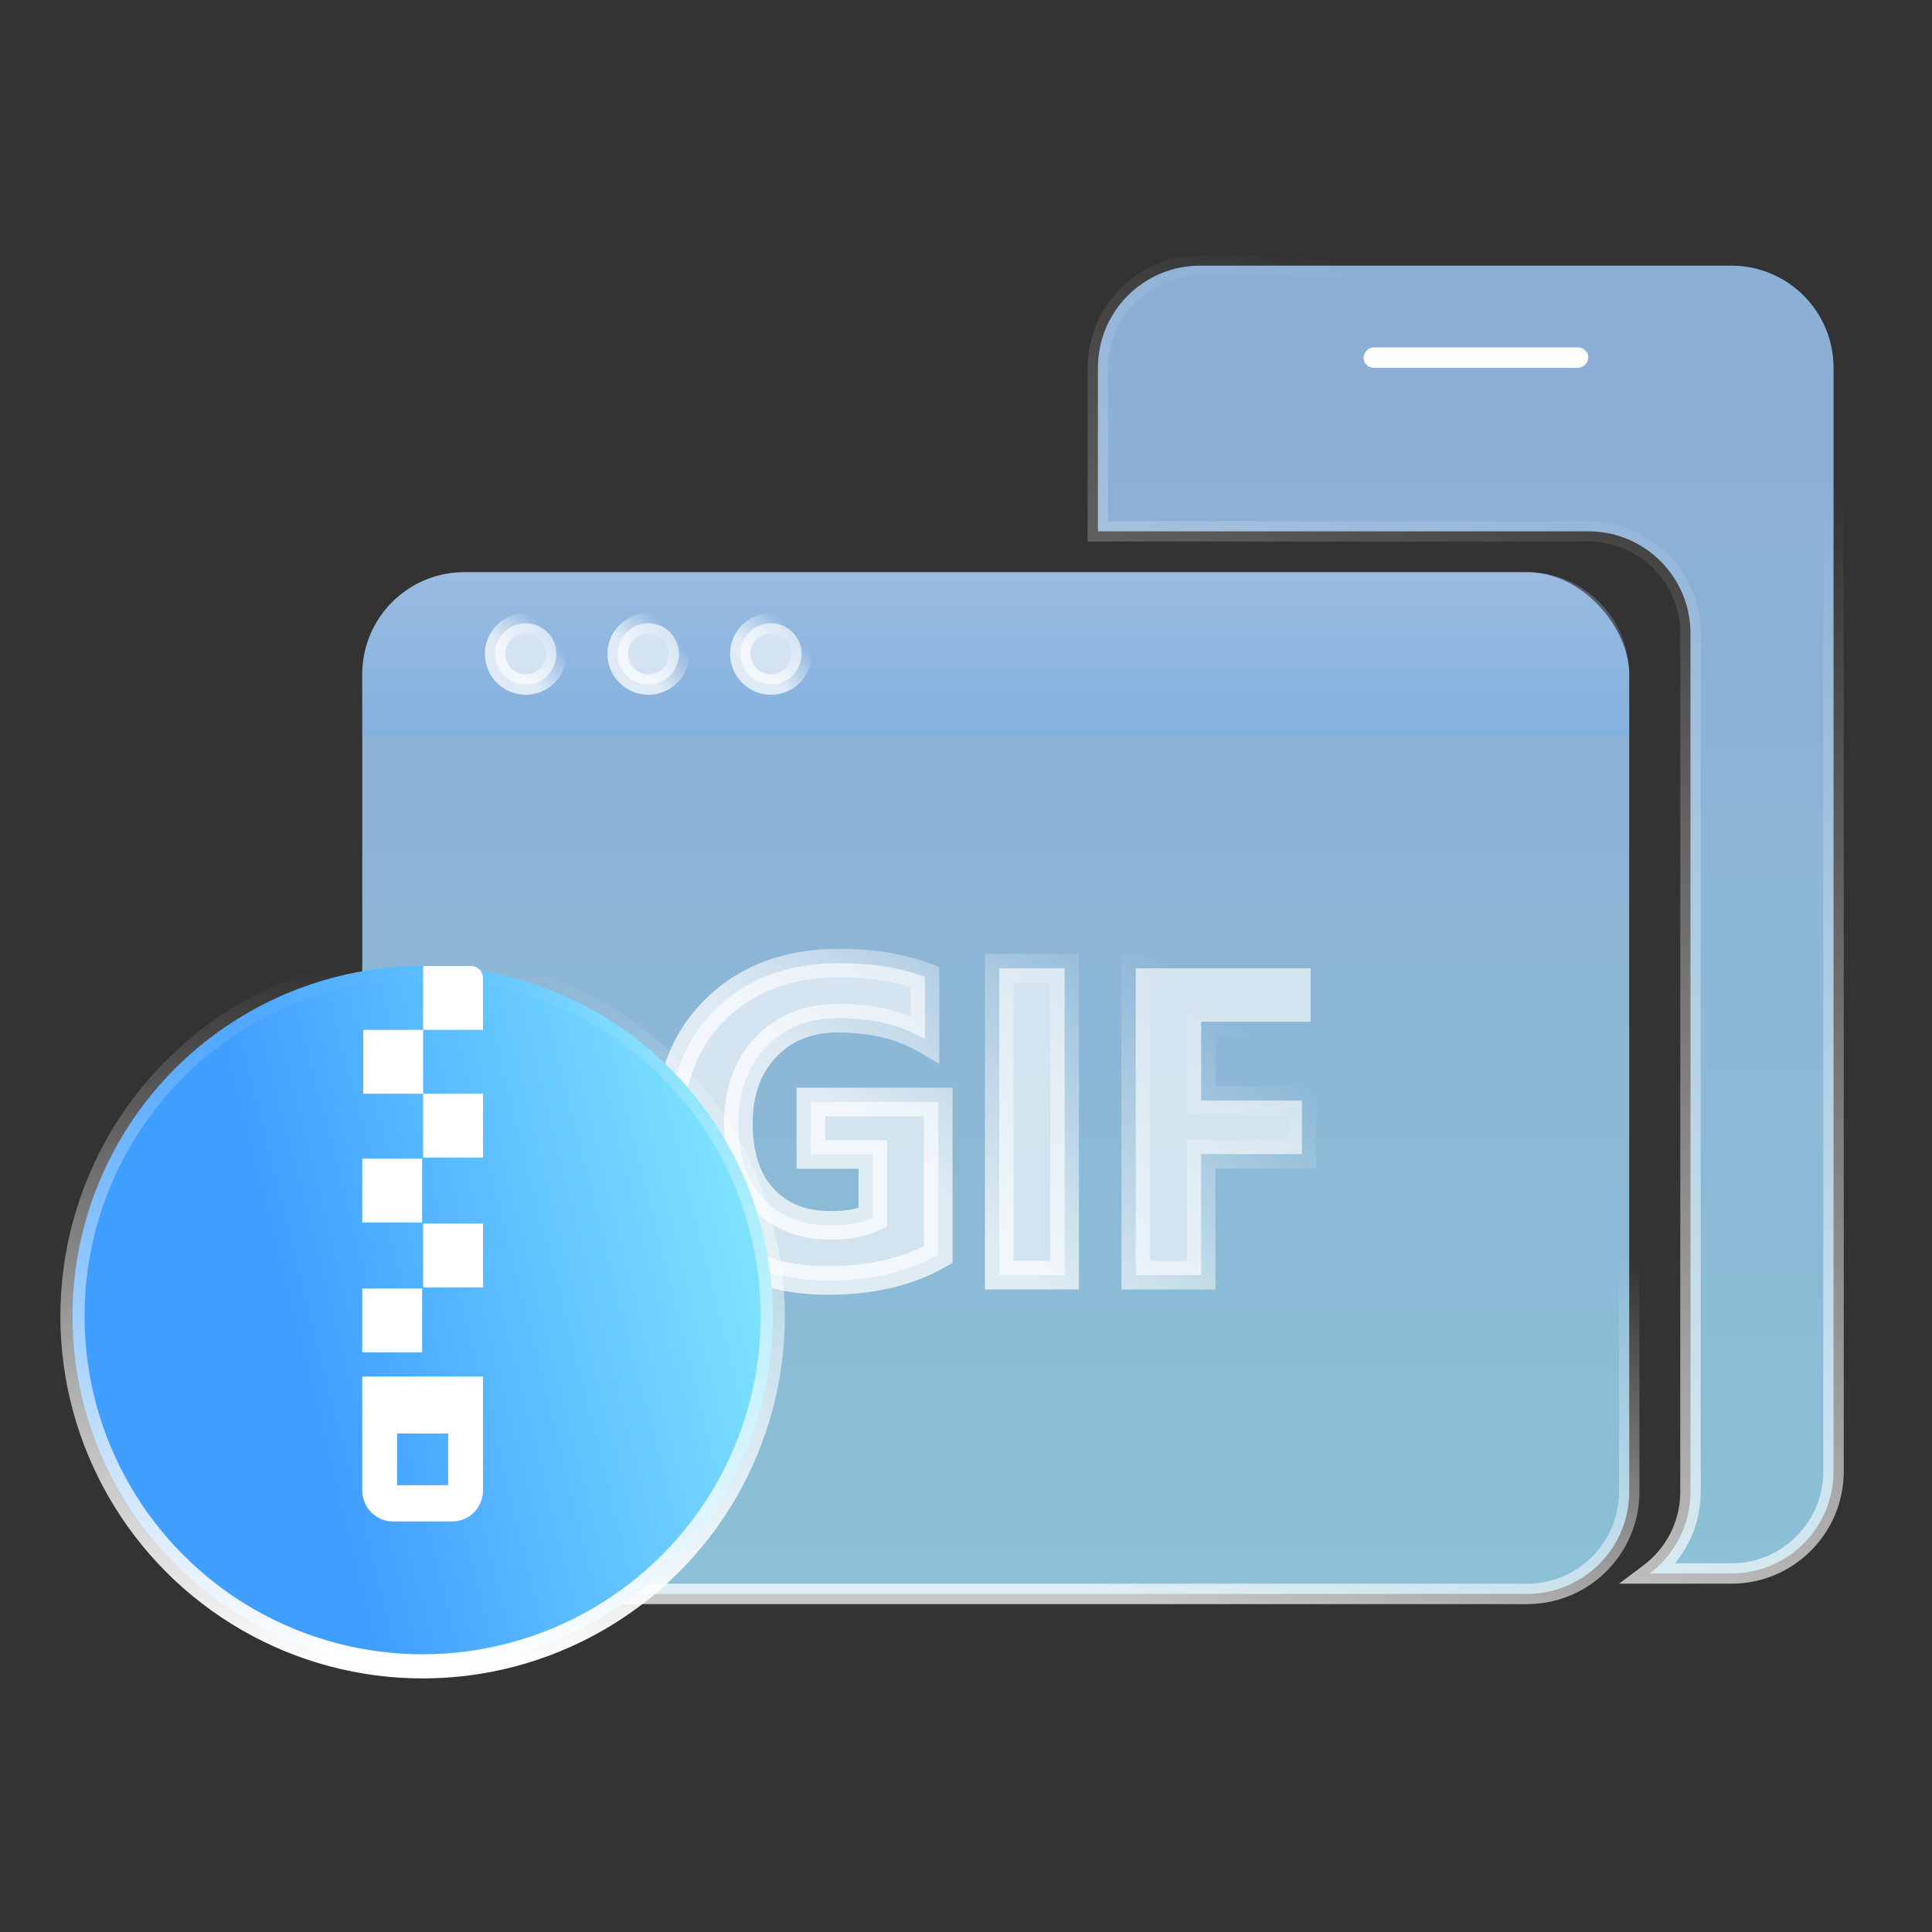<svg width="80" height="80" viewBox="0 0 80 80" fill="none" xmlns="http://www.w3.org/2000/svg">
<rect x="0" y="0" width="80" height="80" fill="#333333" stroke="none"/>
<g id="Group 6204">
<g id="Group 6204_2">
<g id="Group 6220">
<g id="Group 6219">
<g id="Group 6199">
<rect id="Rectangle 9511" x="15" y="23.692" width="52.462" height="42.308" rx="4.231" fill="url(#paint0_linear_395_1857)" stroke="url(#paint1_linear_395_1857)" stroke-width="0.846"/>
<g id="Subtract">
<path fill-rule="evenodd" clip-rule="evenodd" d="M49.692 11C47.356 11 45.462 12.894 45.462 15.231V22H65.769C68.106 22 70 23.894 70 26.231V61.769C70 63.153 69.335 64.382 68.308 65.154H71.692C74.029 65.154 75.923 63.26 75.923 60.923V15.231C75.923 12.894 74.029 11 71.692 11H49.692Z" fill="url(#paint2_linear_395_1857)"/>
<path d="M45.462 22H45.038V22.423H45.462V22ZM68.308 65.154L68.054 64.816L67.041 65.577H68.308V65.154ZM45.885 15.231C45.885 13.128 47.589 11.423 49.692 11.423V10.577C47.122 10.577 45.038 12.661 45.038 15.231H45.885ZM45.885 22V15.231H45.038V22H45.885ZM45.462 22.423H65.769V21.577H45.462V22.423ZM65.769 22.423C67.872 22.423 69.577 24.128 69.577 26.231H70.423C70.423 23.66 68.34 21.577 65.769 21.577V22.423ZM69.577 26.231V61.769H70.423V26.231H69.577ZM69.577 61.769C69.577 63.014 68.98 64.12 68.054 64.816L68.562 65.492C69.691 64.644 70.423 63.292 70.423 61.769H69.577ZM71.692 64.731H68.308V65.577H71.692V64.731ZM75.5 60.923C75.5 63.026 73.795 64.731 71.692 64.731V65.577C74.263 65.577 76.346 63.493 76.346 60.923H75.5ZM75.5 15.231V60.923H76.346V15.231H75.5ZM71.692 11.423C73.795 11.423 75.5 13.128 75.5 15.231H76.346C76.346 12.661 74.263 10.577 71.692 10.577V11.423ZM49.692 11.423H71.692V10.577H49.692V11.423Z" fill="url(#paint3_linear_395_1857)"/>
</g>
<rect id="Rectangle 83" width="9.308" height="0.846" rx="0.423" transform="matrix(-1 0 0 1 65.769 14.385)" fill="white"/>
<g id="GIF">
<path d="M38.851 51.947C37.609 52.663 36.084 53.021 34.273 53.021C32.25 53.021 30.653 52.453 29.483 51.315C28.312 50.178 27.727 48.622 27.727 46.648C27.727 44.646 28.37 43.019 29.655 41.767C30.946 40.509 32.644 39.88 34.749 39.88C36.105 39.88 37.289 40.071 38.301 40.454V43.022C37.317 42.447 36.114 42.16 34.692 42.16C33.467 42.16 32.474 42.56 31.714 43.358C30.954 44.156 30.574 45.209 30.574 46.516C30.574 47.845 30.916 48.881 31.599 49.625C32.288 50.369 33.226 50.741 34.413 50.741C35.118 50.741 35.695 50.631 36.144 50.413V47.804H33.576V45.63H38.851V51.947ZM44.084 40.093V52.8H41.377V40.093H44.084ZM54.273 42.308H49.736V45.573H53.912V47.788H49.736V52.8H47.029V40.093H54.273V42.308Z" fill="url(#paint4_linear_395_1857)"/>
<path d="M38.851 51.947L39.147 52.46L39.443 52.289V51.947H38.851ZM29.655 41.767L30.069 42.191L30.069 42.191L29.655 41.767ZM38.301 40.454H38.894V40.045L38.511 39.9L38.301 40.454ZM38.301 43.022L38.003 43.533L38.894 44.053V43.022H38.301ZM31.599 49.625L31.163 50.026L31.165 50.028L31.599 49.625ZM36.144 50.413L36.403 50.945L36.736 50.783V50.413H36.144ZM36.144 47.804H36.736V47.212H36.144V47.804ZM33.576 47.804H32.984V48.396H33.576V47.804ZM33.576 45.63V45.038H32.984V45.63H33.576ZM38.851 45.63H39.443V45.038H38.851V45.63ZM38.555 51.434C37.424 52.086 36.007 52.429 34.273 52.429V53.614C36.161 53.614 37.795 53.24 39.147 52.46L38.555 51.434ZM34.273 52.429C32.365 52.429 30.93 51.896 29.896 50.89L29.07 51.74C30.376 53.009 32.135 53.614 34.273 53.614V52.429ZM29.896 50.89C28.863 49.887 28.32 48.498 28.32 46.648H27.135C27.135 48.746 27.762 50.468 29.07 51.74L29.896 50.89ZM28.32 46.648C28.32 44.785 28.911 43.318 30.069 42.191L29.242 41.342C27.828 42.72 27.135 44.506 27.135 46.648H28.32ZM30.069 42.191C31.23 41.059 32.77 40.472 34.749 40.472V39.288C32.517 39.288 30.661 39.959 29.242 41.342L30.069 42.191ZM34.749 40.472C36.051 40.472 37.161 40.656 38.092 41.008L38.511 39.9C37.417 39.486 36.16 39.288 34.749 39.288V40.472ZM37.709 40.454V43.022H38.894V40.454H37.709ZM38.6 42.51C37.505 41.871 36.193 41.568 34.692 41.568V42.753C36.035 42.753 37.129 43.023 38.003 43.533L38.6 42.51ZM34.692 41.568C33.325 41.568 32.17 42.02 31.285 42.95L32.143 43.766C32.778 43.099 33.609 42.753 34.692 42.753V41.568ZM31.285 42.95C30.401 43.878 29.982 45.087 29.982 46.516H31.166C31.166 45.331 31.507 44.435 32.143 43.766L31.285 42.95ZM29.982 46.516C29.982 47.946 30.351 49.142 31.163 50.026L32.035 49.224C31.48 48.621 31.166 47.745 31.166 46.516H29.982ZM31.165 50.028C31.985 50.913 33.092 51.333 34.413 51.333V50.148C33.36 50.148 32.591 49.825 32.034 49.223L31.165 50.028ZM34.413 51.333C35.173 51.333 35.848 51.216 36.403 50.945L35.884 49.88C35.543 50.047 35.063 50.148 34.413 50.148V51.333ZM36.736 50.413V47.804H35.551V50.413H36.736ZM36.144 47.212H33.576V48.396H36.144V47.212ZM34.169 47.804V45.63H32.984V47.804H34.169ZM33.576 46.223H38.851V45.038H33.576V46.223ZM38.258 45.63V51.947H39.443V45.63H38.258ZM44.084 40.093H44.677V39.501H44.084V40.093ZM44.084 52.8V53.392H44.677V52.8H44.084ZM41.377 52.8H40.785V53.392H41.377V52.8ZM41.377 40.093V39.501H40.785V40.093H41.377ZM43.492 40.093V52.8H44.677V40.093H43.492ZM44.084 52.208H41.377V53.392H44.084V52.208ZM41.97 52.8V40.093H40.785V52.8H41.97ZM41.377 40.685H44.084V39.501H41.377V40.685ZM54.273 42.308V42.9H54.865V42.308H54.273ZM49.736 42.308V41.716H49.144V42.308H49.736ZM49.736 45.573H49.144V46.165H49.736V45.573ZM53.912 45.573H54.504V44.98H53.912V45.573ZM53.912 47.788V48.38H54.504V47.788H53.912ZM49.736 47.788V47.195H49.144V47.788H49.736ZM49.736 52.8V53.392H50.329V52.8H49.736ZM47.029 52.8H46.437V53.392H47.029V52.8ZM47.029 40.093V39.501H46.437V40.093H47.029ZM54.273 40.093H54.865V39.501H54.273V40.093ZM54.273 41.716H49.736V42.9H54.273V41.716ZM49.144 42.308V45.573H50.329V42.308H49.144ZM49.736 46.165H53.912V44.98H49.736V46.165ZM53.319 45.573V47.788H54.504V45.573H53.319ZM53.912 47.195H49.736V48.38H53.912V47.195ZM49.144 47.788V52.8H50.329V47.788H49.144ZM49.736 52.208H47.029V53.392H49.736V52.208ZM47.622 52.8V40.093H46.437V52.8H47.622ZM47.029 40.685H54.273V39.501H47.029V40.685ZM53.68 40.093V42.308H54.865V40.093H53.68Z" fill="url(#paint5_linear_395_1857)"/>
</g>
<path id="Rectangle 9510" opacity="0.67" d="M15 27.923C15 25.587 16.894 23.692 19.231 23.692H63.231C65.567 23.692 67.462 25.587 67.462 27.923V30.462H15V27.923Z" fill="url(#paint6_linear_395_1857)" fill-opacity="0.67"/>
</g>
<circle id="Ellipse 23" cx="21.769" cy="27.077" r="1.269" fill="url(#paint7_linear_395_1857)" stroke="url(#paint8_linear_395_1857)" stroke-width="0.846"/>
<circle id="Ellipse 24" cx="26.846" cy="27.077" r="1.269" fill="url(#paint9_linear_395_1857)" stroke="url(#paint10_linear_395_1857)" stroke-width="0.846"/>
<circle id="Ellipse 25" cx="31.923" cy="27.077" r="1.269" fill="url(#paint11_linear_395_1857)" stroke="url(#paint12_linear_395_1857)" stroke-width="0.846"/>
</g>
<g id="Group 6201">
<circle id="Ellipse 1" cx="17.5" cy="54.5" r="14.5" fill="url(#paint13_linear_395_1857)" stroke="url(#paint14_linear_395_1857)"/>
<g id="Group 6229">
<path id="Vector" d="M20 45.289V47.934H17.521V45.29L20 45.289ZM17.52 42.644V45.289H15.041V42.645L17.52 42.644ZM17.479 47.978V50.623H15V47.978L17.479 47.978ZM20 50.666V53.311H17.521V50.667L20 50.666ZM17.479 53.355V56H15V53.356L17.479 53.355ZM19.5 40C19.776 40 20 40.224 20 40.5V42.644H17.52L17.521 40H19.5Z" fill="white"/>
<path id="Vector_2" d="M20 57V61.714C20 62.055 19.866 62.382 19.628 62.623C19.389 62.864 19.066 63 18.729 63H16.271C15.934 63 15.611 62.864 15.372 62.623C15.134 62.382 15 62.055 15 61.714V57H20ZM18.559 59.357H16.441V61.5H18.559V59.357Z" fill="white"/>
</g>
</g>
</g>
</g>
</g>
<defs>
<linearGradient id="paint0_linear_395_1857" x1="46.262" y1="23.911" x2="46.262" y2="66" gradientUnits="userSpaceOnUse">
<stop stop-color="#A3CEFF" stop-opacity="0.8"/>
<stop offset="1" stop-color="#A1E4FF" stop-opacity="0.8"/>
</linearGradient>
<linearGradient id="paint1_linear_395_1857" x1="43.514" y1="47.006" x2="39.797" y2="64.516" gradientUnits="userSpaceOnUse">
<stop stop-color="white" stop-opacity="0"/>
<stop offset="1" stop-color="white" stop-opacity="0.722"/>
</linearGradient>
<linearGradient id="paint2_linear_395_1857" x1="64.135" y1="18.018" x2="64.135" y2="66" gradientUnits="userSpaceOnUse">
<stop stop-color="#A3CEFF" stop-opacity="0.8"/>
<stop offset="1" stop-color="#A1E4FF" stop-opacity="0.8"/>
</linearGradient>
<linearGradient id="paint3_linear_395_1857" x1="70.846" y1="17.769" x2="51.255" y2="61.381" gradientUnits="userSpaceOnUse">
<stop stop-color="white" stop-opacity="0"/>
<stop offset="1" stop-color="white" stop-opacity="0.722"/>
</linearGradient>
<linearGradient id="paint4_linear_395_1857" x1="41" y1="34.8" x2="41" y2="57.2" gradientUnits="userSpaceOnUse">
<stop stop-color="white" stop-opacity="0.638"/>
<stop offset="1" stop-color="white" stop-opacity="0.6"/>
</linearGradient>
<linearGradient id="paint5_linear_395_1857" x1="47.462" y1="39.108" x2="38.612" y2="49.312" gradientUnits="userSpaceOnUse">
<stop stop-color="white" stop-opacity="0"/>
<stop offset="1" stop-color="white" stop-opacity="0.722"/>
</linearGradient>
<linearGradient id="paint6_linear_395_1857" x1="41.231" y1="23.692" x2="41.231" y2="30.462" gradientUnits="userSpaceOnUse">
<stop stop-color="#C6DFFF" stop-opacity="0.6"/>
<stop offset="1" stop-color="#65B1FF" stop-opacity="0.475"/>
</linearGradient>
<linearGradient id="paint7_linear_395_1857" x1="21.769" y1="25.385" x2="21.769" y2="28.769" gradientUnits="userSpaceOnUse">
<stop stop-color="white" stop-opacity="0.638"/>
<stop offset="1" stop-color="white" stop-opacity="0.6"/>
</linearGradient>
<linearGradient id="paint8_linear_395_1857" x1="22.55" y1="26.036" x2="21.204" y2="27.278" gradientUnits="userSpaceOnUse">
<stop stop-color="white" stop-opacity="0"/>
<stop offset="1" stop-color="white" stop-opacity="0.722"/>
</linearGradient>
<linearGradient id="paint9_linear_395_1857" x1="26.846" y1="25.385" x2="26.846" y2="28.769" gradientUnits="userSpaceOnUse">
<stop stop-color="white" stop-opacity="0.638"/>
<stop offset="1" stop-color="white" stop-opacity="0.6"/>
</linearGradient>
<linearGradient id="paint10_linear_395_1857" x1="27.627" y1="26.036" x2="26.281" y2="27.278" gradientUnits="userSpaceOnUse">
<stop stop-color="white" stop-opacity="0"/>
<stop offset="1" stop-color="white" stop-opacity="0.722"/>
</linearGradient>
<linearGradient id="paint11_linear_395_1857" x1="31.923" y1="25.385" x2="31.923" y2="28.769" gradientUnits="userSpaceOnUse">
<stop stop-color="white" stop-opacity="0.638"/>
<stop offset="1" stop-color="white" stop-opacity="0.6"/>
</linearGradient>
<linearGradient id="paint12_linear_395_1857" x1="32.704" y1="26.036" x2="31.358" y2="27.278" gradientUnits="userSpaceOnUse">
<stop stop-color="white" stop-opacity="0"/>
<stop offset="1" stop-color="white" stop-opacity="0.722"/>
</linearGradient>
<linearGradient id="paint13_linear_395_1857" x1="32" y1="50.941" x2="12.476" y2="55.855" gradientUnits="userSpaceOnUse">
<stop stop-color="#81E6FF"/>
<stop offset="1" stop-color="#409EFF"/>
</linearGradient>
<linearGradient id="paint14_linear_395_1857" x1="17.5" y1="40" x2="17.5" y2="69" gradientUnits="userSpaceOnUse">
<stop stop-color="white" stop-opacity="0"/>
<stop offset="1" stop-color="white"/>
</linearGradient>
</defs>
</svg>
